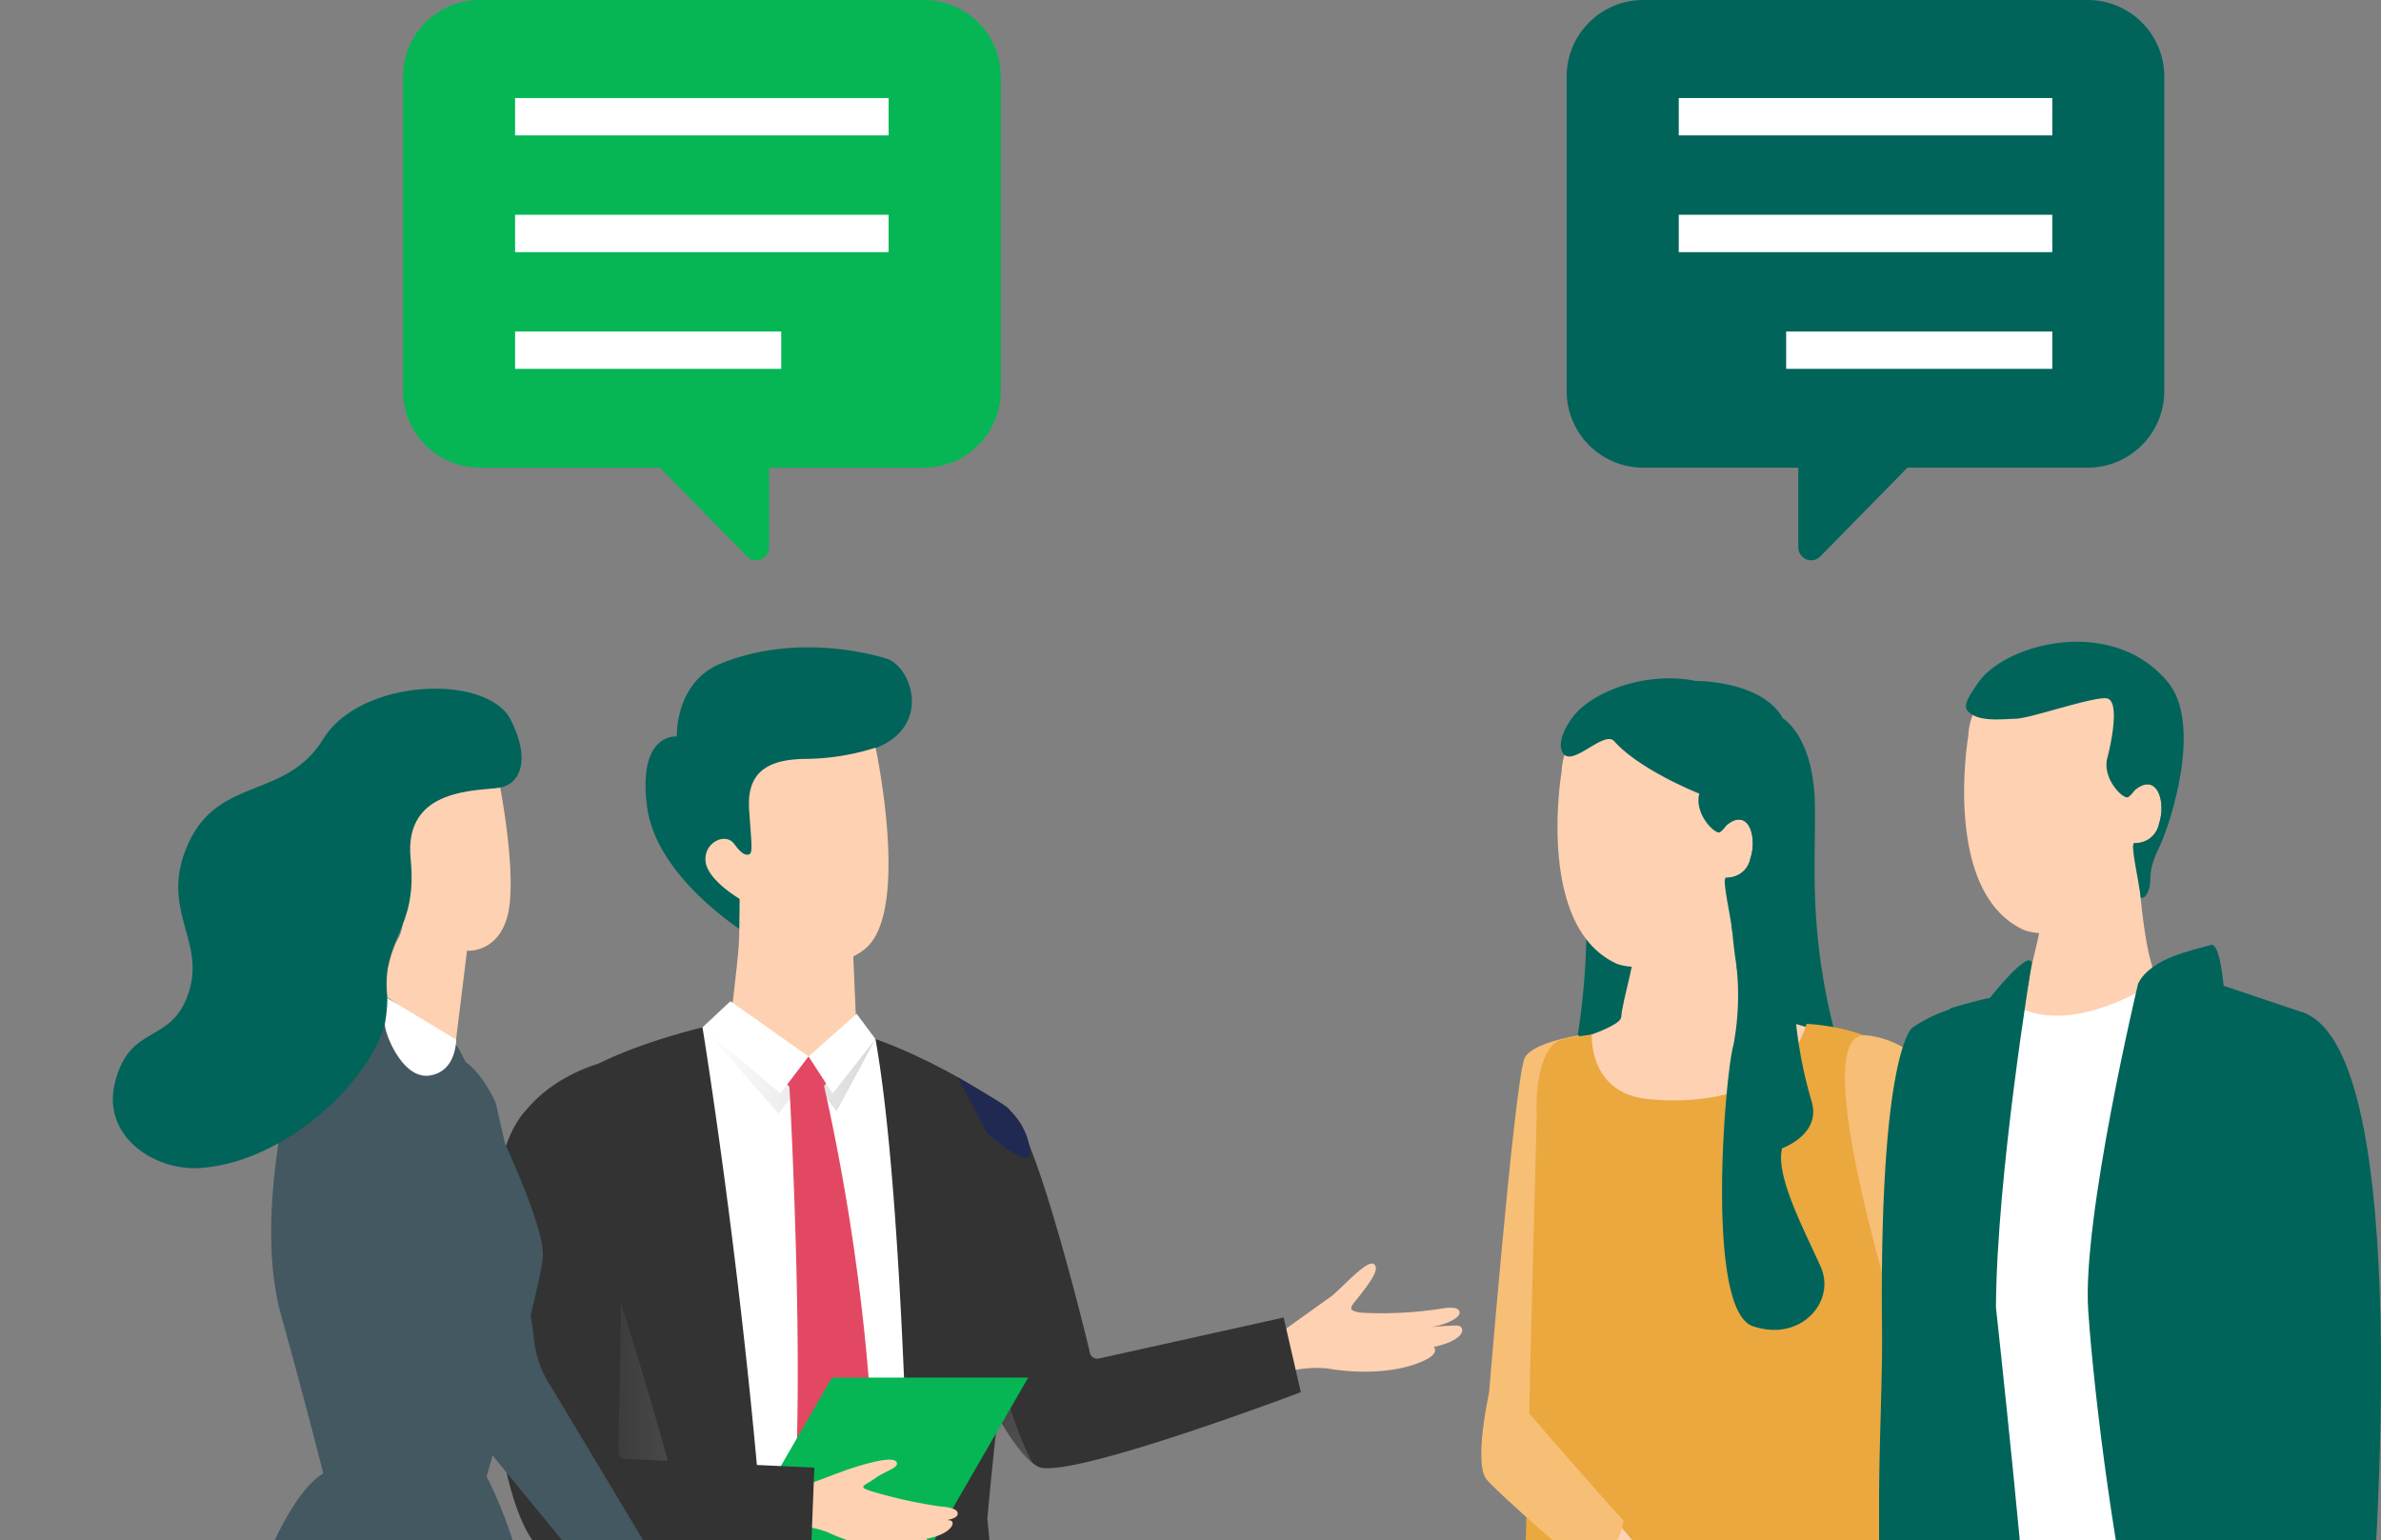 <svg id="レイヤー_1" data-name="レイヤー 1" xmlns="http://www.w3.org/2000/svg" xmlns:xlink="http://www.w3.org/1999/xlink" width="194.799" height="126" viewBox="0 0 194.799 126">
  <rect x="0" y="0" width="194.799" height="126" fill="#808080" stroke="none"/>
  <defs>
    <style>
      .cls-1 {
        fill: none;
      }

      .cls-2 {
        fill: #06b655;
      }

      .cls-3 {
        fill: #fff;
      }

      .cls-4 {
        fill: #00645a;
      }

      .cls-5 {
        clip-path: url(#clip-path);
      }

      .cls-6 {
        fill: #f7be75;
      }

      .cls-7 {
        fill: #fdd1b1;
      }

      .cls-8 {
        fill: #eaa83e;
      }

      .cls-9 {
        clip-path: url(#clip-path-2);
      }

      .cls-10 {
        fill: #333;
      }

      .cls-11, .cls-12, .cls-14 {
        isolation: isolate;
        opacity: 0.15;
      }

      .cls-11 {
        fill: url(#名称未設定グラデーション_2);
      }

      .cls-12 {
        fill: url(#名称未設定グラデーション_3);
      }

      .cls-13 {
        fill: #e34862;
      }

      .cls-14 {
        fill: url(#名称未設定グラデーション_4);
      }

      .cls-15 {
        fill: #202952;
      }

      .cls-16 {
        clip-path: url(#clip-path-3);
      }

      .cls-17 {
        fill: #435861;
      }
    </style>
    <clipPath id="clip-path">
      <rect class="cls-1" x="101.274" y="42" width="104" height="84"/>
    </clipPath>
    <clipPath id="clip-path-2">
      <rect class="cls-1" x="38.274" y="48.185" width="85.458" height="77.815"/>
    </clipPath>
    <linearGradient id="名称未設定グラデーション_2" data-name="名称未設定グラデーション 2" x1="7214.781" y1="-1767.232" x2="7228.41" y2="-1767.232" gradientTransform="translate(7278.872 1973.979) rotate(-151.719)" gradientUnits="userSpaceOnUse">
      <stop offset="0" stop-color="#fff"/>
      <stop offset="1"/>
    </linearGradient>
    <linearGradient id="名称未設定グラデーション_3" data-name="名称未設定グラデーション 3" x1="-263.824" y1="148.414" x2="-249.668" y2="148.414" gradientTransform="matrix(1, 0, 0, -1, 321.294, 236)" xlink:href="#名称未設定グラデーション_2"/>
    <linearGradient id="名称未設定グラデーション_4" data-name="名称未設定グラデーション 4" x1="8515.949" y1="116.283" x2="8530.002" y2="116.283" gradientTransform="translate(8573.928 236) rotate(180)" xlink:href="#名称未設定グラデーション_2"/>
    <clipPath id="clip-path-3">
      <rect class="cls-1" x="4.774" y="53" width="51" height="73"/>
    </clipPath>
  </defs>
  <g id="レイヤー_2" data-name="レイヤー 2">
    <g id="テキスト">
      <g>
        <g>
          <g>
            <path class="cls-2" d="M75.674,0H39.168a6.27,6.27,0,0,0-6.194,6.309V31.953a6.271,6.271,0,0,0,6.194,6.309H53.989l7.132,7.264a1.04,1.04,0,0,0,1.148.232,1.073,1.073,0,0,0,.65-.991V38.262H75.674a6.271,6.271,0,0,0,6.2-6.309V6.309A6.269,6.269,0,0,0,75.674,0Z"/>
            <g>
              <rect class="cls-3" x="42.142" y="8.022" width="30.56" height="3.056"/>
              <rect class="cls-3" x="42.142" y="17.572" width="30.56" height="3.056"/>
              <rect class="cls-3" x="42.142" y="27.122" width="21.774" height="3.056"/>
            </g>
          </g>
          <g>
            <path class="cls-4" d="M128.174,6.309V31.953a6.271,6.271,0,0,0,6.194,6.309h12.757v6.505a1.073,1.073,0,0,0,.65.991,1.04,1.04,0,0,0,1.148-.232l7.132-7.264h14.821a6.271,6.271,0,0,0,6.194-6.309V6.309A6.27,6.27,0,0,0,170.88,0H134.374A6.269,6.269,0,0,0,128.174,6.309Z"/>
            <g>
              <rect class="cls-3" x="137.346" y="8.022" width="30.56" height="3.056"/>
              <rect class="cls-3" x="137.346" y="17.572" width="30.56" height="3.056"/>
              <rect class="cls-3" x="146.132" y="27.122" width="21.774" height="3.056"/>
            </g>
          </g>
        </g>
        <g>
          <g>
            <g class="cls-5">
              <g>
                <g>
                  <path class="cls-4" d="M138.722,55.71s5.425-.049,7.143,3.066c0,0,2.533,1.46,2.618,7.095s-.772,12.161,3.091,23.494c.888,2.6-10.993,4.292-10.993,4.292l-12.345-4.636a59.061,59.061,0,0,0,.946-21.979C128.246,60.732,138.722,55.71,138.722,55.71Z"/>
                  <path class="cls-6" d="M129.182,84.7s-3.935.606-4.46,1.9c-.837,2.061-3.087,29.619-3.087,29.619s.354,1.3,4.99.53Z"/>
                  <path class="cls-7" d="M126.474,93.03c.169-1.542.389-7.034.666-7.42,0,0,5.445-1.443,5.5-2.407.082-1.386,1.316-4.888,1.554-8.834.06-.984,7.138-5.3,7.138-5.3s.126,10.225,1.653,13.627c0,0,5.435,1.339,11.632,3.578.566.2.765,1.248.987,2.33Z"/>
                  <path class="cls-8" d="M125.9,132.38l-1.18-2.132,1.007-39.021s-.228-3.431,1.011-5.366c.661-1.033,1.761-.948,3.493-1.225,0,0-.3,4.989,4.857,5.3,0,0,10.431,1.353,12.716-6.163,0,0,8.89.259,8.629,5.949,0,0-.154,42.247-.934,43.264A220.366,220.366,0,0,1,125.9,132.38Z"/>
                  <polygon class="cls-7" points="158.916 118.663 152.221 139.494 154.665 140.17 163.745 119.565 158.916 118.663"/>
                  <path class="cls-7" d="M127.756,63.17s-2.157,12.7,4.551,15.692a4.465,4.465,0,0,0,2.875,0c1.916-.479,5.032-3.234,5.989-7.068a1.918,1.918,0,0,0,2.036-1.557c.6-1.8-.179-4.311-2.062-2.635,0,0,.5-7.905-2.968-8.385S128.061,57.552,127.756,63.17Z"/>
                  <path class="cls-4" d="M132.063,60.64c-.786-.879-3.213,1.893-4.06,1.116-.478-.409-.489-1.456.59-2.98,2.237-3.159,10.862-5.429,15.332,0,2.856,3.465.174,11.587-.718,13.407-1,2.037-.531,2.57-.838,3.427-.215.594-.442.657-.642.623-.175-1.46-.576-3.023-.625-4.187.024-.083.048-.167.069-.252a1.918,1.918,0,0,0,2.036-1.557c.591-1.77-.158-4.234-1.98-2.7a2.073,2.073,0,0,1-.5.548c-.389.241-2.133-1.477-1.7-3.154C139.022,64.927,134.187,63.023,132.063,60.64Z"/>
                  <path class="cls-6" d="M152.52,84.7s5.648,0,7.617,7.43l4.631,24.281a5.992,5.992,0,0,1-.386,3.091c-2.574,6.87-3.307,6.134-4.157,6.354-.553.142-2.126-.583-3.513-.774-.448-.06,1.756-7.911,1.2-8.027C157.911,117.053,146.941,84.774,152.52,84.7Z"/>
                  <path class="cls-7" d="M125.408,116.28l18.64,22.319-.643,1.571s-21.445-19.124-21.77-20.284c0,0-.041-3.207.047-4.25Z"/>
                  <path class="cls-6" d="M132.837,124.393s-.4,3.51-3.655,3.51c0,0-6.467-5.569-7.556-6.857s.2-7.084.2-7.084l3.342-.836-.066,2.51S132.24,123.878,132.837,124.393Z"/>
                  <path class="cls-4" d="M142.074,79.074a21.922,21.922,0,0,1-.254,6.427c-.679,2.318-2.334,21.662,1.584,23s6.813-2.009,5.56-4.843-3.758-7.47-3.16-9.718c0,0,3.194-1.1,2.421-3.8a35.912,35.912,0,0,1-1.417-7.985Z"/>
                </g>
                <g>
                  <path class="cls-4" d="M159.868,82.474a12.35,12.35,0,0,0-3.405,1.6s-2.729,1.865-2.486,24.7c.043,4.025-.238,9.257-.241,14.041v12.419l4.667.463s1.621-36.617,1.734-39.632Z"/>
                  <path class="cls-7" d="M159.731,85.944a8.369,8.369,0,0,1,.672-3.022s5.5-1.459,5.56-2.432c.081-1.4,1.327-4.937,1.568-8.924.06-.994,7.209-5.355,7.209-5.355s.129,10.328,1.672,13.765c0,0,10.1,1.963,11.749,3.615a4.826,4.826,0,0,1,1,2.353Z"/>
                  <path class="cls-3" d="M176.768,80.069s-8.595,6.066-13.344,1.043l-2.64,8.709v40.067s9.272.333,24.47-.057C192.043,129.656,176.768,80.069,176.768,80.069Z"/>
                  <path class="cls-7" d="M161.027,60.253s-2.178,12.826,4.6,15.852a4.515,4.515,0,0,0,2.905,0c1.935-.486,5.082-3.268,6.05-7.14a1.939,1.939,0,0,0,2.056-1.573c.606-1.816-.181-4.357-2.083-2.662,0,0,.511-7.986-3-8.47S161.337,54.58,161.027,60.253Z"/>
                  <path class="cls-4" d="M174.924,80.487s-4.591,19.2-4.079,26.729,2.374,21.75,4.275,28.737c.82,3.016,13.1-.109,14.3-5.413,0,0-2.92-20.487-2.945-22.819-.026-2.775,5.358-22.393,2.222-24.788l-6.776-2.287s-.3-3.557-1.026-3.336C179.574,77.713,175.963,78.333,174.924,80.487Z"/>
                  <path class="cls-4" d="M166.232,78.794s-2.873,17.283-2.936,28.157c0,0,2.926,26.9,2.506,27.389s-5.937-1.2-6.822-4.32c-1.241-4.384-1.5-44.682.58-47.53,0,0,2.06-.625,3.242-.846C162.8,81.644,165.983,77.607,166.232,78.794Z"/>
                  <path class="cls-4" d="M161.874,55.814c2.259-3.191,10.97-5.483,15.488,0,2.883,3.5.175,11.705-.727,13.545-1.008,2.057-.535,2.595-.847,3.461-.217.6-.446.663-.649.629-.175-1.475-.58-3.055-.632-4.23.025-.084.051-.168.072-.254a1.939,1.939,0,0,0,2.056-1.573c.6-1.788-.16-4.277-2-2.731a2.112,2.112,0,0,1-.509.553c-.394.242-2.157-1.492-1.719-3.186s.947-4.639,0-4.881-6.218,1.613-7.468,1.655c-1.192.037-2.985.26-3.842-.524C160.616,57.864,160.786,57.353,161.874,55.814Z"/>
                  <path class="cls-4" d="M194.085,131.809c0-1.669,3.689-45.809-5.7-48.976,0,0-2.63,7.63-2.246,11.735s-1.942,33.087-.4,35.116"/>
                </g>
              </g>
            </g>
            <g class="cls-9">
              <g>
                <path class="cls-7" d="M104.932,108.91l-.069.6-.316,2.881s.505-.147,1.22-.274a9.951,9.951,0,0,1,2.712-.17c.1.011.2.028.3.043,1.781.311,5.315.5,7.788-.7,1.26-.611.732-1.086.732-1.086,2.817-.618,2.542-1.734,1.935-1.752-.563-.02-1.956.106-2.124.121,1.2-.193,2.327-.74,2.307-1.183-.02-.411-.585-.5-1.707-.288a32.261,32.261,0,0,1-6.265.3c-1.462-.157-.838-.561-.171-1.436s1.712-2.174,1.114-2.551-2.771,2.172-3.592,2.735c-.315.219-.966.683-1.641,1.171C106.079,108.084,104.932,108.91,104.932,108.91Z"/>
                <path class="cls-10" d="M79.708,99.734c-1.263,3.529-2.278,7.077-2.278,7.077s3.993,10.449,7.03,12.868a2.792,2.792,0,0,0,.448.306c2.258,1.215,21.518-6.082,21.518-6.082l-1.405-6.11-15.107,3.354a.625.625,0,0,1-.75-.468l0-.009c-.686-3-4.29-17.07-5.92-18.754C82.274,90.913,81.12,95.81,79.708,99.734Z"/>
                <path class="cls-11" d="M79.708,99.734c-1.263,3.529-2.278,7.077-2.278,7.077s3.993,10.449,7.03,12.868c-3.787-7.161-4.354-20.055-4.354-20.055S79.963,99.662,79.708,99.734Z"/>
                <path class="cls-10" d="M43.926,104.581a47.215,47.215,0,0,0,1.974,6.264,83.639,83.639,0,0,1,5.074,25.386,42.1,42.1,0,0,0,6.614,1.346,68.975,68.975,0,0,0,22.556-1.371c0-16.863,5.591-43.449,2.151-45.69s-10.243-6.276-16.177-6.8l-6.36-.19C46.154,86.436,43.574,91,43.574,91S41.915,96.019,43.926,104.581Z"/>
                <path class="cls-3" d="M57.474,84.058s4.574,27.982,5.7,53.927a56.6,56.6,0,0,0,11.43-.746s-.3-37.345-2.978-52.228l-5.478,1.421Z"/>
                <polygon class="cls-12" points="57.47 84.058 63.71 91.114 66.149 87.925 68.437 90.933 71.626 85.011 66.149 86.432 57.47 84.058"/>
                <path class="cls-4" d="M52.939,65.985c.791,6.091,8.531,10.654,8.531,10.654a44.865,44.865,0,0,1,2.815-8.444c1.455-3.138,3.48-6.066,6.091-6.623,5.982-1.282,4.5-6.677,2.315-7.632-.035-.016-6.945-2.405-13.718.349-3.791,1.545-3.593,5.971-3.593,5.971S52.149,59.9,52.939,65.985Z"/>
                <path class="cls-7" d="M59.761,83.529s3.421,2.97,6.385,2.9,3.941-1.8,3.941-1.8l-.171-3.9-.152-3.592-9.222-5.4-.026-.019v.063c0,.229,0,1.041-.006,2-.006,1.276-.025,2.812-.07,3.548C60.339,78.883,59.761,83.529,59.761,83.529Z"/>
                <path class="cls-13" d="M68.034,88.046s-1.125,1.677-1.886,1.807-2.374-1.807-2.374-1.807l2.373-1.614Z"/>
                <path class="cls-13" d="M64.919,123.606l3.967,6.836,2.742-7.1a175.979,175.979,0,0,0-4.367-35.2l-.977.133-1.72.235S65.874,111.662,64.919,123.606Z"/>
                <polygon class="cls-3" points="66.149 86.432 63.84 89.465 57.47 84.058 59.76 81.915 66.149 86.432"/>
                <polygon class="cls-3" points="70.085 82.947 66.149 86.432 68.117 89.465 71.626 85.011 70.085 82.947"/>
                <path class="cls-14" d="M43.926,104.581a47.215,47.215,0,0,0,1.974,6.264,83.639,83.639,0,0,1,5.074,25.386,42.1,42.1,0,0,0,6.614,1.346,3.526,3.526,0,0,0,.323-.99c.965-5.687-8.631-34.729-8.631-34.729S46.256,103.343,43.926,104.581Z"/>
                <path class="cls-7" d="M57.728,70.5c.179,1.521,2.778,3.036,2.778,3.036,2.006,2.982,6.57,7.126,10.283,4.084,3.085-2.538,1.629-12.22,1.048-15.414-.114-.652-.2-1.036-.2-1.036a19.423,19.423,0,0,1-5.557.917c-2.815,0-4.929.772-4.8,3.9,0,.006-.006.018,0,.024a1.3,1.3,0,0,0,.006.216c.239,3.329.323,3.659-.126,3.7s-.952-.707-1.12-.917C59.3,68.081,57.542,68.967,57.728,70.5Z"/>
                <polygon class="cls-10" points="74.457 128.265 75.179 144.841 82.717 143.488 80.78 124.283 74.457 128.265"/>
                <polygon class="cls-2" points="56.055 133.508 72.113 133.508 84.121 112.71 68.062 112.71 56.055 133.508"/>
                <path class="cls-7" d="M65.195,121.787l-.2.512-.969,2.467s.481-.009,1.143.05a9.09,9.09,0,0,1,2.434.5c.085.032.171.072.252.109,1.5.7,4.571,1.716,7.042,1.245,1.258-.238.906-.783.906-.783,1.953-.337,2.471-1.339,1.94-1.5a7.575,7.575,0,0,0-1.716.015c1.106.118,2.231-.1,2.319-.491.081-.368-.4-.587-1.437-.664a38.971,38.971,0,0,1-5.6-1.236c-1.267-.4-.521-.464.265-1.049.807-.6,2.168-.918,1.73-1.4s-3.174.4-4.034.7c-.33.117-1.015.371-1.728.64Z"/>
                <path class="cls-10" d="M43.714,90.326c-3.083,1.841-4.155,9.98-3.464,21.583.218,3.66,1.119,11.13,3.417,14.26a2.723,2.723,0,0,0,.353.412c1.861,1.764,22.359-.238,22.359-.238l.244-6.265-15.459-.716a.626.626,0,0,1-.6-.651v-.006c.123-3.075.355-16.136.181-18.474C50.228,93.339,47.926,87.81,43.714,90.326Z"/>
                <path class="cls-15" d="M78.351,88.131l3.5,2.1a5.477,5.477,0,0,1,2.363,3.489c.787,2.722-3.418-.975-3.418-.975Z"/>
                <path class="cls-10" d="M48.9,87.053s-6.443,1.668-7.77,7.667L48.14,99Z"/>
              </g>
            </g>
          </g>
          <g class="cls-16">
            <g>
              <path class="cls-17" d="M40.559,90.229,42.774,100c.153,5.138-.354.548.881,9.257a8.834,8.834,0,0,0,1.54,4.371L55.966,131.6l-3.143,2.714S40.094,118.9,37.574,115.7s-5.513-19.84-3.185-26.048C37.116,82.389,40.559,90.229,40.559,90.229Z"/>
              <path class="cls-7" d="M40.924,64.435s1.4,7.219.621,10.4-3.338,2.95-3.338,2.95L37.166,86.24l-6.312-3.171s.91-4.973,1.687-6.214.37-3.617.681-8.042S40.924,64.435,40.924,64.435Z"/>
              <path class="cls-17" d="M37.346,113.081,39.8,120.8s4.56,7.912,5.854,25.308,5.889,26.791,3.589,29.666-11.486-.863-15.942,0-8.111,3.15-16.161,1.138-6.47-2.444-10.495-3.594,7.188-11.789,8.194-19.84,6.229-29.663,11.6-32.926C34.53,115.638,37.346,113.081,37.346,113.081Z"/>
              <path class="cls-17" d="M31.748,81.634l5.694,3.994s7.363,13.956,6.966,17.329-4.6,17.846-4.6,17.846-10.586,1.736-13.363-.248c0,0-1.275-5.186-3.457-12.979s.786-19.128.786-19.128Z"/>
              <path class="cls-17" d="M30.125,86.691c7.574.174,3.868,19.043,4.463,26.928s4.486,28.418,4.486,28.418l-3.757,1.19A241.461,241.461,0,0,1,27,114.214C24.322,100.824,23.727,86.544,30.125,86.691Z"/>
              <path class="cls-4" d="M41.779,58.88c1.648,3.224.814,5.248-.855,5.555s-7.936-.127-7.329,5.836-2.442,6.4-1.9,11.38S24.2,95.068,16.337,95.564c-3.674.232-8-2.563-6.944-6.943,1.191-4.96,4.627-3.073,6.047-7.42s-2.507-6.83,0-12.264,7.971-3.518,11.014-8.486S39.844,55.1,41.779,58.88Z"/>
              <path class="cls-3" d="M37.313,85.052l-5.622-3.4A12.494,12.494,0,0,1,31.5,83.7c-.16.531,1.328,4.593,3.6,4.3S37.313,85.052,37.313,85.052Z"/>
            </g>
          </g>
        </g>
      </g>
    </g>
  </g>
</svg>
